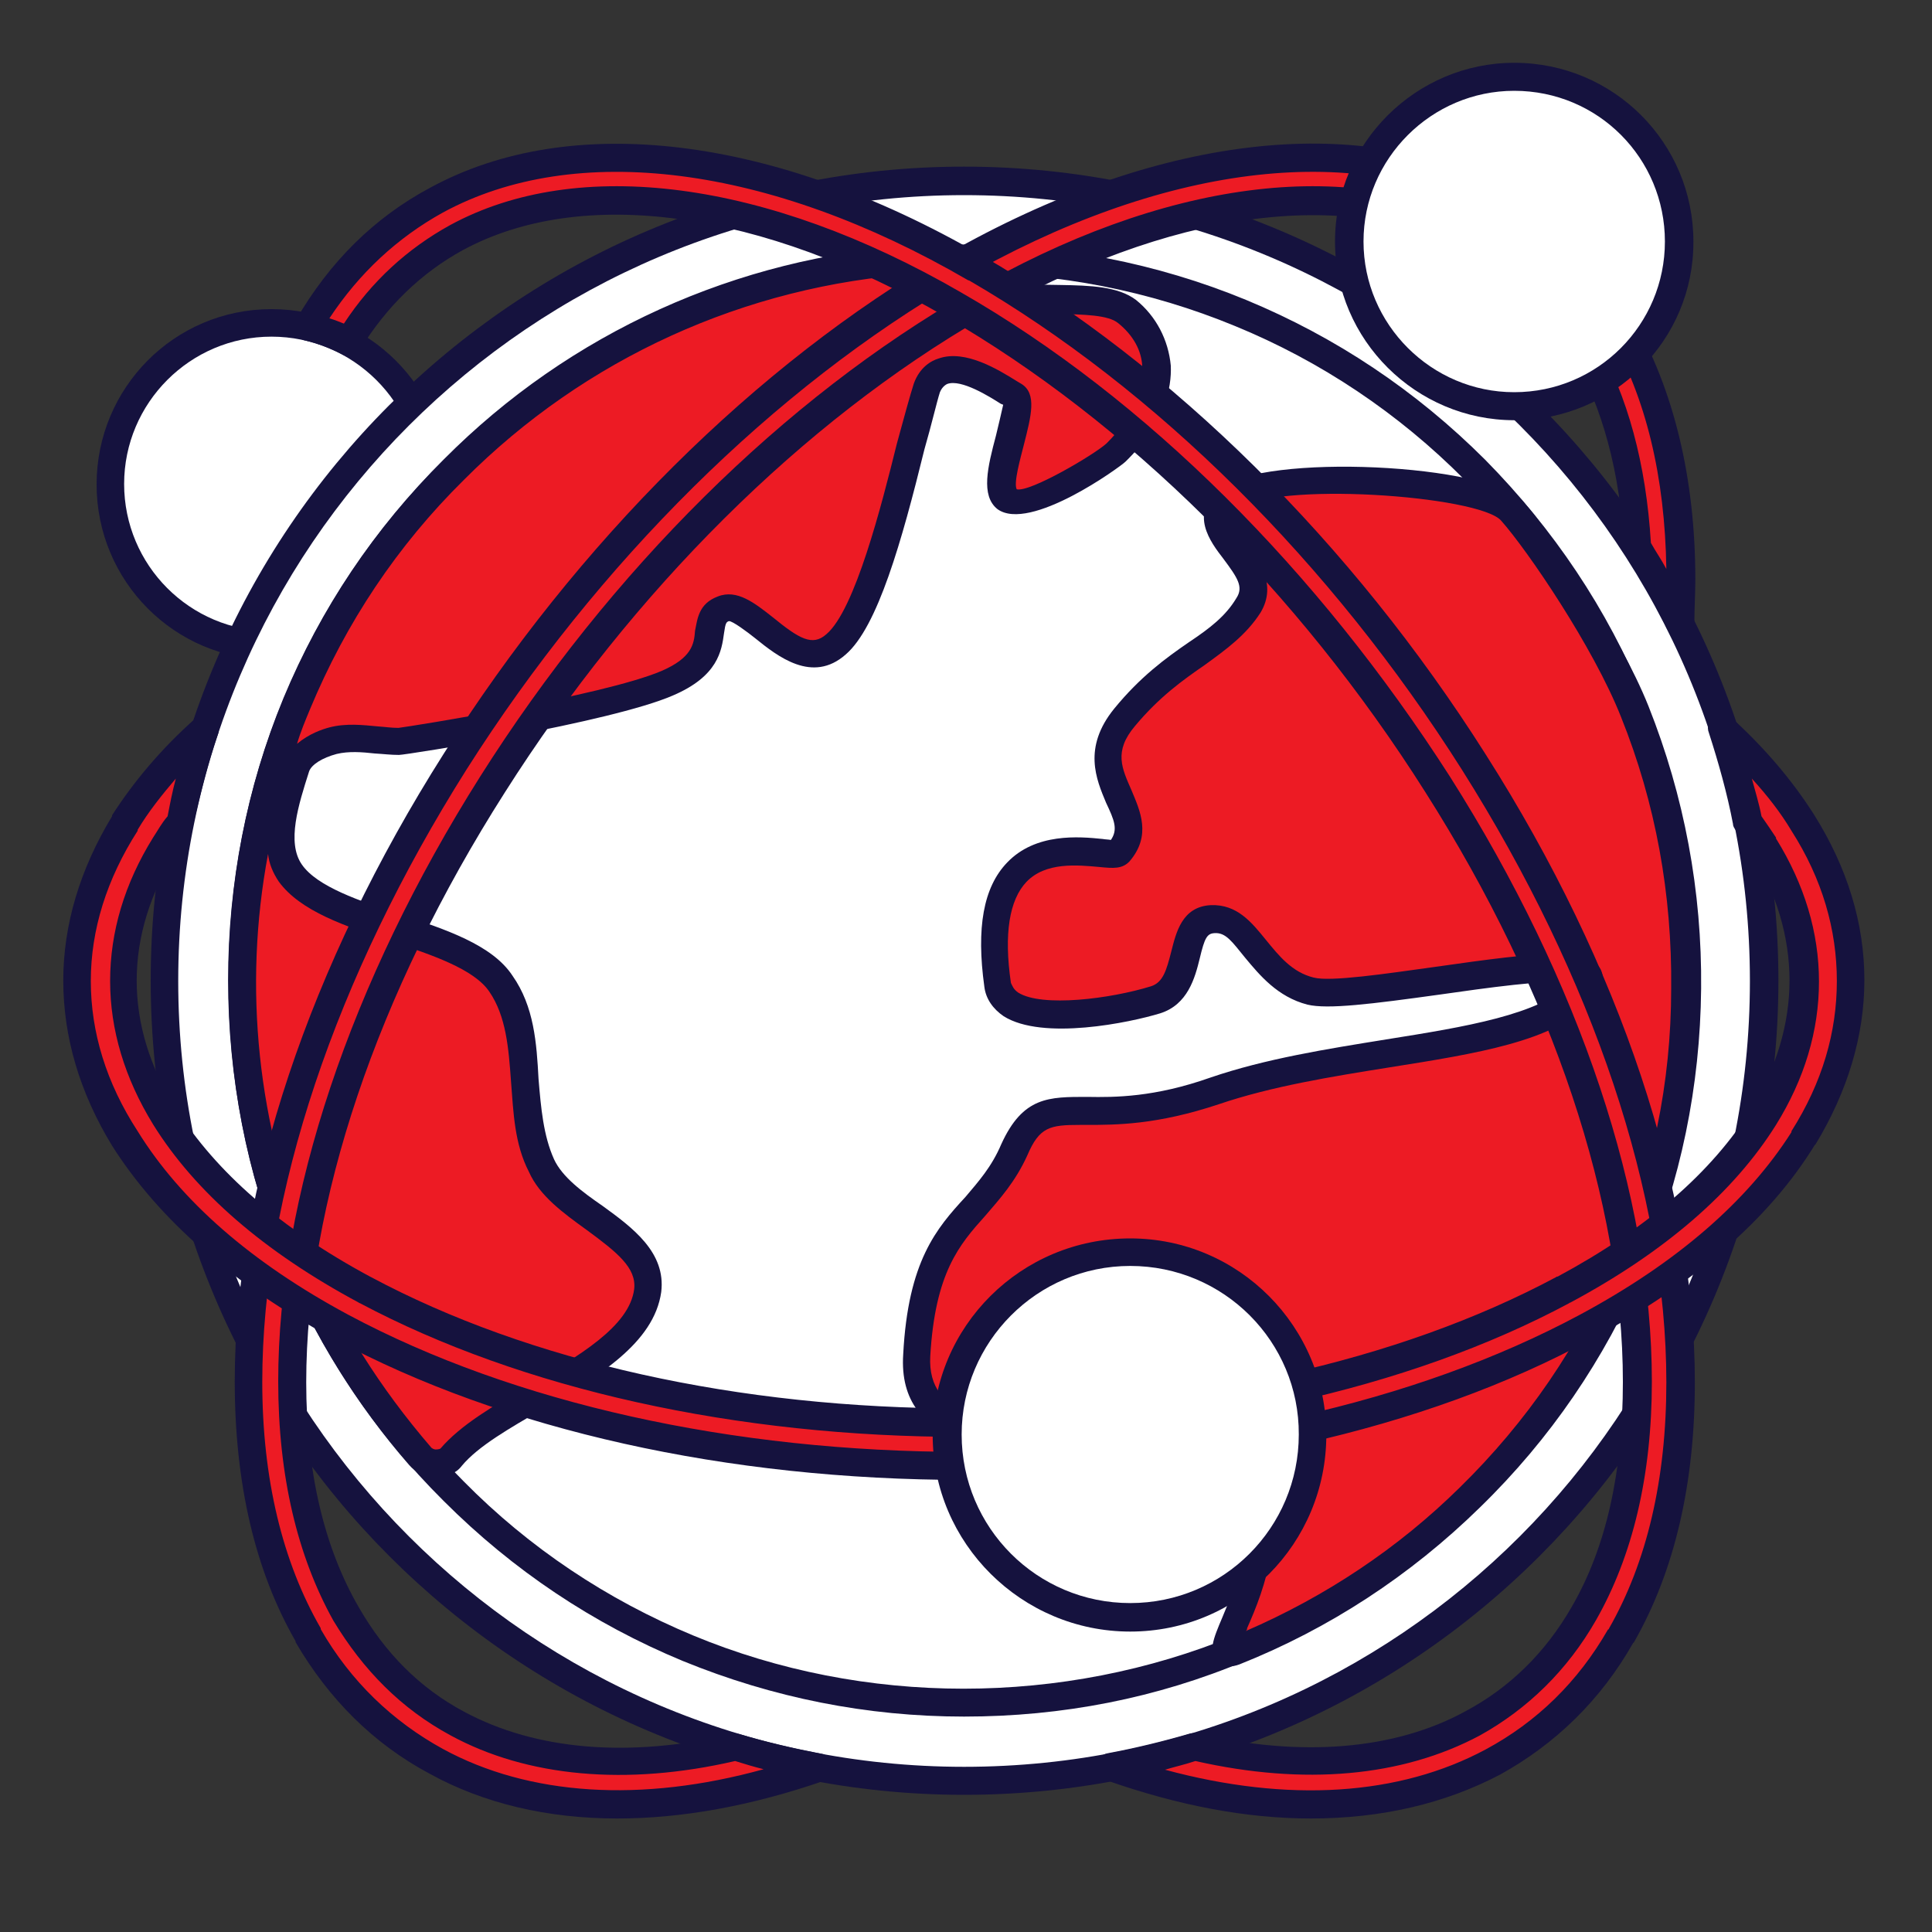 <?xml version="1.0" encoding="UTF-8"?>
<!-- Generator: Adobe Illustrator 27.5.0, SVG Export Plug-In . SVG Version: 6.00 Build 0)  -->
<svg preserveAspectRatio="xMidYMid slice" width="1280px" height="1280px" xmlns="http://www.w3.org/2000/svg" xmlns:xlink="http://www.w3.org/1999/xlink" version="1.1" id="_x3C_Layer_x3E_" x="0px" y="0px" viewBox="0 0 400 400" style="enable-background:new 0 0 400 400;" xml:space="preserve">
<rect x="0" y="0" width="400" height="400" fill="#333333" stroke="none"/>
<style type="text/css">
	.st0{fill-rule:evenodd;clip-rule:evenodd;fill:#FFFFFF;}
	.st1{fill-rule:evenodd;clip-rule:evenodd;fill:#15123E;}
	.st2{fill-rule:evenodd;clip-rule:evenodd;fill:#ED1B24;}
</style>
<g>
	<path class="st0" d="M56.2,133.7c18.6,0,33.4-15,33.4-33.4c0-18.5-14.9-33.4-33.4-33.4c-18.3,0-33.2,15-33.2,33.4   C23.1,118.7,37.9,133.7,56.2,133.7z"></path>
	<path class="st1" d="M56.2,69.7c-16.8,0-30.5,13.7-30.5,30.5s13.6,30.5,30.5,30.5c16.8,0,30.7-13.7,30.7-30.5S73.1,69.7,56.2,69.7   L56.2,69.7z M56.2,136.6c-20.1,0-36.2-16.3-36.2-36.3S36.1,64,56.2,64s36.4,16.3,36.4,36.3   C92.6,120.3,76.3,136.6,56.2,136.6z"></path>
	<ellipse class="st0" cx="199.6" cy="203" rx="165.7" ry="165.6"></ellipse>
	<path class="st1" d="M199.6,40.4c-89.6,0-162.7,73-162.7,162.7s73.1,162.7,162.7,162.7   c89.9,0,162.7-73,162.7-162.7C362.3,113.3,289.5,40.4,199.6,40.4L199.6,40.4z M199.6,371.6   C106.8,371.6,31.2,296,31.2,203c0-92.9,75.5-168.5,168.4-168.5S368.2,110.1,368.2,203   C368.2,296,292.5,371.6,199.6,371.6z"></path>
	<path class="st0" d="M305.4,97.3c-13.9-13.8-30.2-24.9-48.5-32.5C239.3,57.5,220,53.5,199.7,53.5   c-20.1,0-39.6,4-57.2,11.3c-18.1,7.6-34.7,18.7-48.5,32.5c-13.6,13.8-24.8,30.3-32.4,48.5C54.3,163.5,50,182.8,50,203   c0,20.3,4.2,39.6,11.4,57.2c7.7,18.3,18.8,34.7,32.4,48.5c13.9,13.8,30.5,24.9,48.5,32.5   C159.9,348.5,179.4,352.5,199.5,352.5c20.3,0,39.6-4,57.2-11.3c18.3-7.6,34.7-18.7,48.5-32.5   c13.9-13.8,25-30.2,32.4-48.5C345,242.6,349,223.3,349,203s-4-39.6-11.4-57.2   C330.4,127.6,319.2,111.1,305.4,97.3z"></path>
	<path class="st1" d="M199.6,56.5c-19.3,0-38.1,3.7-56,11.1c-17.8,7.4-33.9,18.1-47.5,31.8   c-13.9,13.7-24.5,29.7-31.9,47.6C56.7,164.7,53,183.6,53,203s3.7,38.3,11.1,56.1C71.5,277,82.2,292.9,96,306.7   c13.6,13.8,29.7,24.5,47.5,31.9c35.4,14.7,76.5,14.7,112.2,0   c17.8-7.4,33.9-18.1,47.5-31.9C316.8,293,327.5,277,335.1,259.1   C342.3,241.3,346,222.5,346,203c0-19.4-3.7-38.3-10.9-56.1c-7.7-17.9-18.3-33.9-31.9-47.6l0,0   c-13.6-13.7-29.7-24.5-47.5-31.8C238,60.2,219.2,56.5,199.6,56.5L199.6,56.5z M199.6,355.4   c-20.1,0-39.6-3.9-58.2-11.5c-18.6-7.7-35.2-18.8-49.5-33.1c-14.4-14.3-25.5-30.9-33.2-49.4   C51,242.8,47.3,223.2,47.3,203s3.7-39.8,11.4-58.3c7.7-18.6,18.8-35.2,33.2-49.5s31-25.4,49.5-33.1   c36.9-15.3,79.5-15.3,116.6,0c18.6,7.7,35.2,18.8,49.5,33.1l0,0c14.1,14.3,25.3,30.9,32.9,49.5   C348.1,163.2,352,182.8,352,203s-4,39.8-11.6,58.3c-7.7,18.5-18.8,35.2-32.9,49.4   c-14.4,14.3-31,25.5-49.5,33.1C239.5,351.6,219.9,355.4,199.6,355.4z"></path>
	<path class="st2" d="M313.3,105.8c5.4,6.3,19.3,26.7,25.3,41.4   c7.4,18.4,10.9,37.9,10.6,57.4c-0.2,19.5-4.2,39-11.9,57.2   c-7.4,17.5-18.6,33.9-32.9,48.1c-14.6,14.2-31.2,24.8-48.8,31.9   c-7.4,3,13.6-21.8,0.5-35.5c-12.9-13.6-67.9,2.2-66.4-25.8s13.9-27.9,20.3-42.5   c6.4-14.6,14.1-2.8,41.6-12.2s63.9-8,75.8-20.4c12.1-12.5-45.3,2.4-56-0.2   c-10.6-2.6-12.9-15.3-20.3-14.9c-7.7,0.4-3.2,14.1-11.9,16.7   c-8.4,2.6-31.2,6.6-32.4-3.1c-5.4-37.1,23.3-25.4,25-27.4c7.4-8.7-9.2-15.7,1.2-28   c10.1-12.4,20.3-14.6,25.8-23.2c5.2-8.6-12.6-15.3-4.5-22C262.8,96.5,307.6,99.2,313.3,105.8z"></path>
	<path class="st1" d="M223.6,232.9c-6.2,0-8.4,0.4-10.9,6.3c-2.5,5.5-5.7,9-8.7,12.5   c-5.4,6-10.4,11.8-11.4,29.1c-0.7,12.9,12.9,14.6,33.9,15.9   c13.1,0.8,25.5,1.5,31.7,7.8c9.4,10,3.5,24.7,0,32.6c0,0.2,0,0.4-0.3,0.6   c16.6-7.2,31.5-17.1,44.3-29.7c13.9-13.6,24.8-29.5,32.2-47.2   c7.7-17.8,11.6-36.6,11.6-56.1c0.2-19.5-3.2-38.4-10.4-56.3   c-5.7-14.4-19.3-34.4-24.8-40.6l0,0c-4.5-5.2-47.3-8.3-55-2.2c-1.5,1.3-1.7,1.9,2,6.5   c2.7,3.7,6.7,8.8,3.2,14.7c-3,4.7-7.2,7.7-11.6,10.9c-4.5,3.1-9.4,6.6-14.4,12.6   c-4.5,5.3-2.7,8.8-0.7,13.4c1.7,4.1,4.2,9.3-0.5,14.7c-1.5,1.5-3.2,1.4-6.2,1.1   c-4.5-0.4-11.1-1.1-15.1,3.1c-3.5,3.7-4.7,10.7-3.2,20.9c0.3,0.6,0.5,1.3,1.5,2   c4.9,3.1,19.1,1.3,27.5-1.3c2.5-0.8,3.2-3.3,4.2-7.2s2.2-9.3,8.2-9.6c5.4-0.2,8.4,3.5,11.4,7.2   c2.7,3.3,5.4,6.7,9.9,7.8c3.5,0.9,14.9-0.8,25-2.2c23-3.3,31.9-4.1,34.4,0.5   c1,2.1,0.3,4.3-2,6.8c-7.7,8.1-23.5,10.6-41.8,13.5c-11.9,1.9-24.3,3.9-35.2,7.6   c-12.9,4.3-21.3,4.3-27.5,4.3C224.4,232.9,223.9,232.9,223.6,232.9L223.6,232.9z    M254.6,345c-1.2,0-2-0.5-2.5-1c-2-2-1-4.5,1-9.2c3-7.1,7.7-19.1,1-26.4   c-4.5-4.7-16.4-5.4-28-6c-18.8-1.1-40.4-2.4-39.1-22c1-19.3,6.9-26.1,12.9-32.6   c2.7-3.2,5.4-6.2,7.4-10.9c4.5-9.9,9.9-9.8,17.8-9.8c5.7,0.1,13.9,0.1,25.5-4   C262,219.2,274.6,217.2,287,215.2c16.3-2.6,31.9-5.1,38.4-11.8l0,0   c-4.7-0.7-18.1,1.2-27.2,2.5c-14.4,2-23.3,3.1-27.5,2.1   c-6.2-1.6-9.9-6.1-12.9-9.7c-2.7-3.3-4-5.3-6.4-5.1c-1.5,0.1-2,1-3,5.2   c-1,4.1-2.5,9.6-8.2,11.4c-6.2,1.9-24.3,5.7-32.4,0.6c-2.2-1.5-3.7-3.6-4-6.1   c-1.7-12.2-0.2-20.6,4.7-25.7c5.9-6.2,14.9-5.4,19.8-4.9c0.5,0.1,1.2,0.1,1.7,0.2   c1.5-2.2,0.7-4.1-1-7.7c-2-4.8-4.9-11.4,1.7-19.5c5.4-6.6,10.6-10.4,15.4-13.7   c4.5-3,7.7-5.5,9.9-9.2c1.5-2.3,0.2-4.2-2.7-8.1c-2.7-3.5-7.2-9.4-0.7-14.6c8.9-7.3,56-5.2,62.9,2.9l0,0   c5.7,6.4,19.8,27.2,25.8,42.2c7.4,18.6,11.1,38.3,10.9,58.5s-4.2,39.8-12.1,58.3   c-7.9,18.4-19.1,34.9-33.7,49.1c-14.4,14.1-31.2,25.1-49.8,32.5   C255.8,344.9,255.1,345,254.6,345z"></path>
	<path class="st2" d="M189.7,53.8c-34.9,2.3-69.1,16.8-95.8,43.5c-14.4,14.4-25.3,30.9-32.4,48.4   c-15.1,36.6-15.1,78.1,0,114.7c6.2,14.7,14.6,28.6,25.5,41.1c1,0.9,2,1.4,3.2,1.5   c1.2,0,2.5-0.3,3.2-1.3c9.9-11.5,38.6-19.4,40.6-34.5c1.5-11.2-17.1-15.7-22-25.9   c-5.4-11.6-1-27-8.2-37.6c-7.7-11-35.9-12-43.6-22.9c-4.2-5.9-1.2-14.9,1-21.8c1-3,4.7-4.8,7.7-5.6   c4.5-1.1,9.2,0.1,13.6,0.2c0.2,0,42.6-6.4,55.5-12.1c13.1-5.6,5.9-13.1,11.9-15.4   c5.4-2.3,14.6,14.9,23.3,7.3c8.9-7.6,15.8-44.5,18.8-53c3.2-8.5,14.9-0.2,18.1,1.6   c3,1.8-5.4,18.3-1.5,21.3c4,3,20.3-7.4,22.5-9.5c12.4-12.3,9.2-23.6,2.5-29.2c-7.2-5.6-28.5,1.8-40.6-9.6   C191.9,54.1,190.9,53.7,189.7,53.8z"></path>
	<path class="st1" d="M208.3,84.4c0.2,0,0.2,0,0.2,0H208.3L208.3,84.4z M189.7,56.7c-35.4,2.4-68.6,17.5-93.6,42.6   C82.2,113,71.6,129,64.2,146.8c-1,2.4-2,4.8-2.7,7.2c2.5-2.1,5.2-3,6.7-3.4c3.5-0.9,6.9-0.5,10.1-0.2   c1.5,0.1,2.7,0.3,4.2,0.3c2.5-0.3,42.3-6.6,54.5-11.8c6.2-2.7,6.7-5.5,6.9-8.3c0.5-2.4,0.7-5.6,4.7-7.1   c4-1.6,7.7,1.4,11.4,4.3c5.4,4.4,8.2,6.1,11.1,3.5c5.9-5,11.4-26.6,14.6-39.5   c1.5-5.5,2.7-9.9,3.5-12.4c1.2-3.3,3.5-4.7,5.2-5.2c5.5-1.9,12.4,2.4,16.1,4.7l1,0.6c3.2,2,2,6.6,0.5,12.5   c-0.7,2.8-2.2,8-1.5,9.3c2.7,0.7,16.1-7.2,18.6-9.5c5.2-5.2,7.7-10.5,7.4-15.5c0-3.7-2-7-5-9.4   c-2-1.7-7.2-1.8-12.4-1.9c-8.9-0.2-20.3-0.4-28.2-7.9C190.5,56.8,190.2,56.7,189.7,56.7L189.7,56.7L189.7,56.7z    M55.5,176.8c-5.2,27.6-2.2,56.4,8.7,82.5C70.1,274,78.8,287.5,89.2,299.6c0.2,0.3,0.7,0.5,1,0.5   c0.7,0,1-0.2,1-0.2c4.2-4.9,10.9-8.8,18.3-13.1c10.2-6,20.8-12.1,21.8-19.9   c0.5-4.4-3.5-7.6-9.9-12.3c-4.7-3.4-9.7-7-11.9-12c-3-5.8-3.2-12.3-3.7-18.7c-0.5-6.9-1-13.5-4.5-18.6   c-3.2-4.7-11.9-7.6-20.3-10.4c-9.4-3.1-18.8-6.2-23.3-12.4C56.5,180.7,55.7,178.8,55.5,176.8L55.5,176.8z    M90.4,305.8c-0.3,0-0.3,0-0.3,0c-2.2-0.1-4-0.9-5.4-2.5c-10.9-12.5-19.6-26.6-26-41.9   c-15.3-37.1-15.3-79.8,0-116.9c7.7-18.5,18.8-35.1,33.2-49.4c26-26.2,60.7-41.9,97.6-44.3l0,0c2-0.2,4,0.5,5.4,1.9   c6.4,6,15.8,6.2,24.5,6.3c6.4,0.1,12.1,0.3,15.8,3.1c4.2,3.4,6.7,8.3,7.2,13.6c0.2,4.6-1.2,11.9-9.4,19.9   c-1,1-19.8,14.7-26.5,9.8c-3.5-2.8-2-8.8-0.3-15.2c0.5-2.1,1.2-5,1.5-6.4l-0.5-0.2c-2.2-1.4-8.2-5.2-11.1-4.1   c-0.2,0.1-1,0.5-1.5,1.7c-0.7,2.2-1.7,6.6-3.2,11.8c-4.7,19.1-9.7,36.8-16.3,42.5   c-6.9,6.1-14.1,0.4-18.8-3.4c-1.5-1.2-4.7-3.6-5.4-3.5c-0.5,0.2-0.7,0.3-1,2.5   c-0.5,3.6-1.2,8.9-10.6,12.9c-12.9,5.6-55.2,12.3-56.7,12.3l0,0c-1.7,0-3.2-0.2-5-0.3   c-2.7-0.3-5.4-0.5-7.9,0.1c-3,0.8-5.2,2.2-5.7,3.6c-2.2,6.9-4.7,14.7-1.5,19.3s11.9,7.5,20.3,10.3   c9.4,3.1,19.1,6.3,23.3,12.7c4.5,6.4,5,14,5.4,21.4c0.5,6,1,11.7,3.2,16.6c1.7,3.7,5.9,6.8,10.1,9.7   c6.2,4.5,13.1,9.6,12.1,17.8c-1.5,10.6-13.1,17.5-24.5,24.2c-6.9,4-13.4,7.7-16.8,11.8   C94.4,305.1,92.4,305.8,90.4,305.8z"></path>
	<path class="st2" d="M197.4,55.4c27-15.5,52.2-22.9,74-22.9c14.1,0,26.7,3,37.6,8.9s19.8,14.7,26.5,26.1   C343.5,81.3,348,99,348,120c0,2.9,0,5.8-0.3,8.7c-2.7-5.3-5.7-10.5-8.9-15.5c-0.7-16.5-4.5-30.4-10.9-41.4   c-5.7-9.9-13.6-17.5-23-22.7c-9.7-5.2-20.8-7.8-33.4-7.8c-20.3,0-44.1,7-69.6,21.7l0,0   c-38.9,22.6-74.3,58.9-100,99.4c-25.8,40.4-41.4,84.8-41.4,123.6c0,19.5,4,35.6,11.1,48.1l0,0   c5.7,9.9,13.4,17.5,23,22.7c9.4,5.2,20.8,7.8,33.2,7.8c7.7,0,15.8-1,24.3-2.9   c5.7,1.7,11.4,3.1,17.3,4.2c-14.9,5.2-28.7,7.7-41.6,7.7c-13.9,0-26.7-3-37.6-8.9   s-19.8-14.7-26.2-26.1l0,0c-8.2-13.8-12.6-31.4-12.6-52.5c0-40.6,16.4-86.7,42.8-128.4   C120.6,116.1,157,78.7,197.4,55.4L197.4,55.4z"></path>
	<path class="st1" d="M197.4,55.4h0.2H197.4L197.4,55.4z M66.4,337.3c6.2,10.8,14.9,19.1,25.3,24.8   c17.8,9.7,41.1,11.2,66.4,4.2c-2-0.5-4-1.1-5.9-1.7c-22.5,5.2-43.1,3.3-58.9-5.3   c-10.2-5.5-18.1-13.5-24.3-23.8c-7.4-13.3-11.4-29.9-11.4-49.5c0-38.1,14.9-82.6,41.8-125.2   c27-42.7,62.9-78.3,101.3-100.3c39.9-23.2,79-28.3,105.7-13.9c9.9,5.4,18.1,13.4,24,23.8   C337,82,340.8,96,341.8,112.4c1,1.8,2.2,3.5,3.2,5.4c-0.3-19.1-4.2-35.5-11.9-48.8   c-6.4-10.9-14.9-19.3-25.5-25c-27.2-14.9-67.4-9.9-108.7,13.9c0,0.1,0,0.1,0,0.1   c-38.6,22.3-75,58.3-102.3,101.3c-27.2,43.1-42.3,88.1-42.3,126.8c0,20.1,4.2,37.3,12.1,51   C66.4,337.2,66.4,337.3,66.4,337.3L66.4,337.3z M127.8,376.5c-14.4,0-27.7-3.1-38.9-9.3   C77.3,361,68.1,351.8,61.2,340c0-0.1,0-0.2,0-0.2C52.8,325.2,48.6,307.1,48.6,286   c0-39.8,15.4-86,43.3-130c27.7-43.8,64.6-80.5,104-103.3c0.2,0,0.2-0.1,0.2-0.1C239.2,28,281.3,23,310.6,38.8   C322,45,331.4,54.2,338.1,66C346.5,80.7,351,98.9,351,120c0,2.9-0.2,5.9-0.2,8.9c0,1.3-1,2.4-2.5,2.7   c-1.2,0.3-2.5-0.4-3.2-1.5c-2.5-5.2-5.4-10.3-8.4-15.2c-0.5-0.4-0.5-0.9-0.5-1.4   c-0.7-15.7-4.5-29.2-10.6-40c-5.4-9.4-12.9-16.6-22-21.6c-24.8-13.4-61.7-8.3-100,13.8   c-37.4,21.6-72.6,56.6-99.1,98.4c-26.5,41.6-41.1,85-41.1,122.1c0,18.5,3.7,34.2,10.9,46.6   c5.4,9.4,12.6,16.7,21.8,21.6c14.9,8,34.2,9.6,55.7,4.6c0.5-0.1,0.7-0.1,1.2,0   c5.7,1.7,11.4,3,17.1,4.1c1.2,0.2,2.2,1.3,2.5,2.6c0,1.3-0.7,2.5-2,3   C155.5,373.9,141.2,376.5,127.8,376.5z"></path>
	<path class="st0" d="M313.5,84.1c18.8,0,34.2-15.3,34.2-34.1c0-18.9-15.3-34.2-34.2-34.2   c-18.8,0-34.2,15.3-34.2,34.2C279.4,68.8,294.7,84.1,313.5,84.1z"></path>
	<path class="st1" d="M313.5,18.8c-17.1,0-31.2,14-31.2,31.2S296.4,81.2,313.5,81.2   c17.3,0,31.2-14,31.2-31.2S330.9,18.8,313.5,18.8L313.5,18.8z M313.5,87c-20.3,0-37.1-16.6-37.1-37   S293.2,13,313.5,13c20.6,0,37.1,16.6,37.1,37C350.7,70.4,334.1,87,313.5,87z"></path>
	<path class="st2" d="M201.8,55.4c-26.7-15.5-52-22.9-74-22.9c-13.9,0-26.7,3-37.6,8.9c-10.6,5.9-19.8,14.7-26.2,26.1l-0.2,0.1   c3,0.7,5.9,1.8,8.4,3.2c5.7-9.4,13.4-16.6,22.5-21.6c9.4-5.2,20.8-7.8,33.2-7.8C148.5,41.4,172,48.4,197.5,63.1l0,0   c39.1,22.6,74.5,58.9,100.3,99.4c25.5,40.4,41.3,84.8,41.3,123.6c0,19.5-4,35.6-11.1,48.1l0,0   c-5.7,9.9-13.6,17.5-23,22.7c-9.7,5.2-20.8,7.8-33.4,7.8   c-7.7,0-15.6-1-24.3-2.9c-5.4,1.7-11.4,3.1-17.1,4.2   c14.6,5.2,28.5,7.7,41.4,7.7c14.1,0,26.7-3,37.6-8.9s19.8-14.7,26.5-26.1l0,0   c7.9-13.8,12.4-31.4,12.4-52.5c0-40.6-16.4-86.7-42.8-128.4   C278.9,116.1,242.2,78.7,201.8,55.4L201.8,55.4z"></path>
	<path class="st1" d="M241.2,366.4c25.5,6.9,48.5,5.4,66.4-4.2   c10.6-5.7,19.1-14,25.3-24.8c0.2-0.1,0.2-0.1,0.2-0.2   c7.9-13.8,11.9-31,11.9-51c0-38.7-15.1-83.7-42.3-126.8c-27.2-43-63.4-78.9-102-101.3   c0,0,0,0-0.3-0.1C159.3,34.1,119.1,29.1,91.7,44c-9.4,5.2-17.3,12.5-23.5,21.9c1,0.3,2,0.7,3,1.1c5.7-8.7,13.1-15.5,22-20.4   c26.5-14.4,65.6-9.3,105.7,13.9c38.4,22,74,57.7,101.3,100.3C327.2,203.4,342,247.8,342,286   c0,19.6-4,36.2-11.6,49.5c-5.9,10.3-14.1,18.3-24,23.8   C290.3,367.9,270,369.7,247.5,364.6C245.4,365.3,243.2,365.8,241.2,366.4L241.2,366.4z    M271.4,376.5c-13.4,0-27.5-2.7-42.3-7.9c-1.2-0.4-2.2-1.7-2-3c0-1.3,1-2.4,2.2-2.6   c5.9-1.1,11.6-2.5,17.1-4.1c0.5-0.1,1-0.1,1.5,0c21.5,5,40.9,3.4,55.5-4.6   c9.2-4.9,16.6-12.2,22-21.6C332.6,320.3,336,304.6,336,286.1   c0-37-14.4-80.4-40.9-122.1c-26.5-41.9-61.9-76.8-99.3-98.4c-38.1-22.1-75.3-27.2-100-13.8   C87.2,56.5,80,63.5,74.6,72.3c-0.7,1.3-2.5,1.8-3.7,1.1c-2.5-1.3-5.2-2.3-7.7-2.9c-1-0.2-1.7-0.8-2.2-1.7c-0.3-0.9-0.3-1.8,0.3-2.6   c6.9-11.9,16.1-21.1,27.7-27.3C118.1,23,160.2,28,203.1,52.8c0,0,0.2,0,0.2,0.1c39.4,22.8,76.5,59.4,104.3,103.3   c28,44,43.3,90.2,43.3,130c0,21-4.2,39.1-12.6,53.8c0,0.1-0.2,0.1-0.2,0.2   c-6.7,11.8-16.1,20.9-27.5,27.2C299.2,373.4,286,376.5,271.4,376.5z"></path>
	<path class="st2" d="M356.9,150.9c6.9,6.2,12.4,12.8,16.6,19.5l0,0   c6.7,10.6,9.9,21.6,9.9,32.7c0,11-3.2,22.1-9.9,32.6l0,0   c-8.9,14.3-23.8,27.7-44.8,39.1l0,0c-35.9,19.1-82.5,28.7-129,28.7   c-46.6,0-93.1-9.6-128.8-28.7l0,0c-21-11.3-36.2-24.7-44.8-39.1c-6.7-10.6-9.9-21.6-9.9-32.7   c0-11,3.2-22.1,9.9-32.7l0,0c4.2-6.7,9.7-13.3,16.6-19.5c-2.2,6.3-4,12.7-5.2,19.3c-1.2,1.5-2.2,3.1-3.2,4.7l0,0   c-5.7,9.1-8.4,18.7-8.4,28.2s2.7,19,8.4,28.2c8.2,13,21.8,25.4,41.4,35.8l0,0c34.2,18.3,79.2,27.5,124.1,27.5   c45.1,0,89.9-9.2,124.1-27.5l0,0c19.6-10.5,33.4-22.8,41.6-35.8l0,0   c5.7-9.2,8.4-18.7,8.4-28.2s-2.7-19-8.4-28.2l0,0c-1-1.6-2.2-3.1-3.2-4.7   C360.6,163.6,359.1,157.2,356.9,150.9z"></path>
	<path class="st1" d="M373.5,235.7h0.2H373.5L373.5,235.7z M28.5,171.8c0,0.1,0,0.1,0,0.2   c-6.4,10-9.7,20.5-9.7,31.1s3.2,21.1,9.7,31.1c8.9,14.4,23.5,27.2,43.6,38   c34.2,18.3,79.5,28.4,127.5,28.4c48.3,0,93.4-10.1,127.5-28.4   c20.1-10.8,34.7-23.5,43.8-37.8c0-0.1,0-0.2,0-0.2c6.4-10.1,9.4-20.5,9.4-31.1   S377.3,182,370.9,172c-2.2-3.7-5-7.3-8.2-10.8c0.7,2.6,1.5,5.2,2,7.8c1,1.4,2,2.9,3,4.4   c0,0.1,0,0.1,0,0.2c5.9,9.5,8.9,19.5,8.9,29.6c0,10.2-3,20.2-8.9,29.7   c-8.7,13.9-23,26.3-42.6,36.8c-0.2,0-0.2,0.1-0.2,0.1   c-33.4,17.9-78,27.7-125.3,27.7s-91.6-9.9-125.1-27.7c-0.2,0-0.2-0.1-0.2-0.1   c-19.6-10.5-33.9-22.9-42.6-36.9c-5.9-9.6-8.9-19.6-8.9-29.7c0-10.2,3-20.2,8.9-29.7c1-1.5,1.7-2.9,3-4.4   c0.5-2.6,1-5.2,1.7-7.8C33.5,164.6,30.7,168.1,28.5,171.8L28.5,171.8z M199.6,306.4   c-49,0-95.3-10.3-130.3-29.1c-21-11.3-36.4-24.8-46.1-40.1c-6.7-11-10.1-22.5-10.1-34.2   c0-11.6,3.5-23.1,10.1-34c0-0.1,0-0.1,0-0.2c4.5-7,10.2-13.8,17.3-20.1c1-0.9,2.5-1,3.5-0.3   s1.5,2.1,1.2,3.4c-2.2,6.2-3.7,12.6-5.2,18.9c0,0.4-0.2,0.8-0.5,1.1c-1,1.5-2,3-3,4.5   c-5.4,8.6-8.2,17.6-8.2,26.7c0,9,2.7,18,8.2,26.6c8.2,13,21.5,24.7,40.1,34.7l0.2,0.1   c32.7,17.5,76,27.2,122.6,27.2s90.1-9.7,122.8-27.2c0,0,0-0.1,0.3-0.1   c18.6-10,31.9-21.6,40.1-34.7c5.2-8.6,7.9-17.6,7.9-26.6   c0-9.1-2.7-18-7.9-26.7c-0.3,0-0.3-0.1-0.3-0.2c-1-1.4-2-2.9-3-4.3   c-0.2-0.3-0.5-0.7-0.5-1.2c-1.2-6.3-3-12.7-5-18.9c-0.5-1.2,0-2.6,1.2-3.4c1-0.7,2.5-0.6,3.5,0.3   c6.9,6.3,12.6,13,17.1,20.1c6.9,11,10.4,22.5,10.4,34.2c0,11.6-3.5,23.1-10.1,34   c0,0.1-0.2,0.1-0.2,0.2c-9.4,15.3-25,28.8-46.1,40.1   C295,296.1,248.6,306.4,199.6,306.4z"></path>
	<path class="st0" d="M234,334.9c20.8,0,37.9-16.9,37.9-37.8S254.8,259.3,234,259.3   s-37.9,16.9-37.9,37.8C196.1,317.9,213.2,334.9,234,334.9z"></path>
	<path class="st1" d="M234,262.1c-19.3,0-34.9,15.7-34.9,34.9c0,19.3,15.6,34.9,34.9,34.9   S268.9,316.3,268.9,297C269,277.8,253.4,262.1,234,262.1L234,262.1z M234,337.8   c-22.5,0-40.9-18.3-40.9-40.7c0-22.5,18.3-40.7,40.9-40.7c22.5,0,40.6,18.3,40.6,40.7   S256.6,337.8,234,337.8z"></path>
</g>
</svg>
